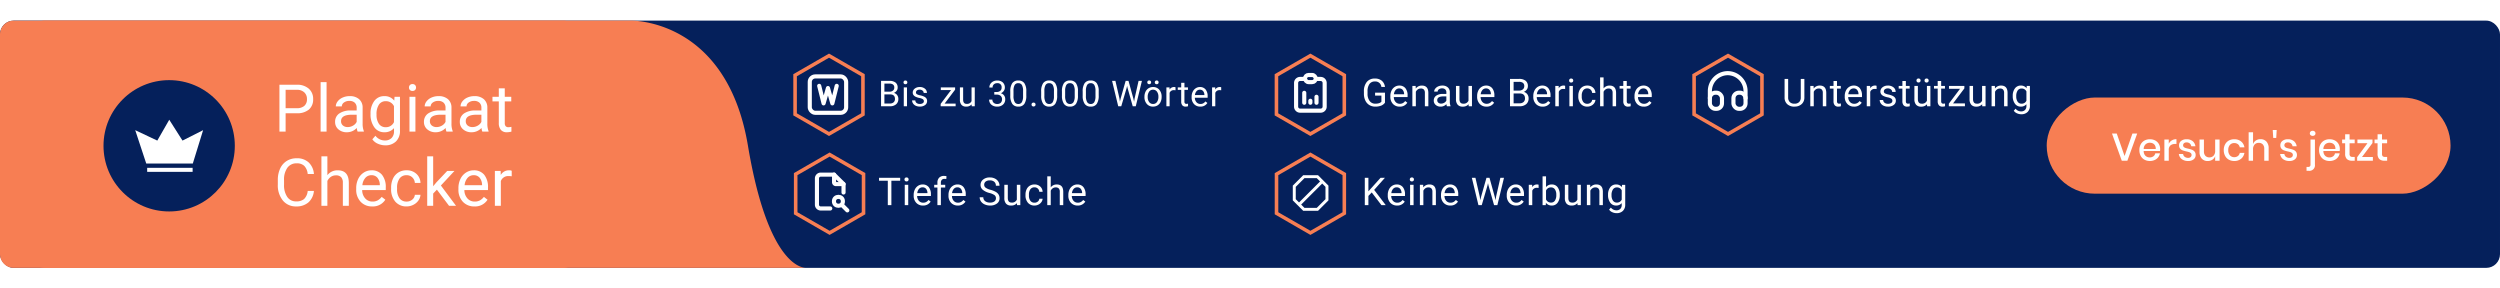 <svg xmlns="http://www.w3.org/2000/svg" xmlns:xlink="http://www.w3.org/1999/xlink" width="910" height="105.012" viewBox="0 0 910 105.012">
  <defs>
    <filter id="Path_4870" x="0" y="0" width="301.201" height="105.012" filterUnits="userSpaceOnUse">
      <feOffset dx="10" input="SourceAlpha"/>
      <feGaussianBlur stdDeviation="2.5" result="blur"/>
      <feFlood flood-opacity="0.141"/>
      <feComposite operator="in" in2="blur"/>
      <feComposite in="SourceGraphic"/>
    </filter>
  </defs>
  <g id="DE-2" transform="translate(-650 -521.494)">
    <rect id="Rectangle_27" data-name="Rectangle 27" width="910" height="90" rx="5" transform="translate(650 529)" fill="#05205b"/>
    <g id="Group_4463" data-name="Group 4463" transform="translate(1541.807 557) rotate(90)">
      <rect id="Rectangle_1579" data-name="Rectangle 1579" width="35" height="147" rx="17.5" transform="translate(-0.006 -0.193)" fill="#f77e53"/>
      <path id="Path_11177" data-name="Path 11177" d="M-48.5-9.884l2.842,8.176L-42.8-9.884h1.736L-44.632,0h-2.044l-3.556-9.884ZM-32.7-4.228a3.7,3.7,0,0,1-.056.686H-38.7a2.426,2.426,0,0,0,.658,1.764,2.153,2.153,0,0,0,1.526.574,2.22,2.22,0,0,0,1.351-.406,1.676,1.676,0,0,0,.679-1.078h1.708a3.32,3.32,0,0,1-.644,1.442,3.329,3.329,0,0,1-1.274.987A4.175,4.175,0,0,1-36.442.1a4.027,4.027,0,0,1-1.981-.476A3.386,3.386,0,0,1-39.774-1.75a4.34,4.34,0,0,1-.49-2.114,4.31,4.31,0,0,1,.49-2.1,3.386,3.386,0,0,1,1.351-1.372,4.027,4.027,0,0,1,1.981-.476,4.024,4.024,0,0,1,1.981.469,3.263,3.263,0,0,1,1.3,1.288A3.7,3.7,0,0,1-32.7-4.228Zm-1.61-.042a2.372,2.372,0,0,0-.259-1.267,1.8,1.8,0,0,0-.784-.756,2.42,2.42,0,0,0-1.085-.245,2.241,2.241,0,0,0-1.568.574A2.345,2.345,0,0,0-38.7-4.27ZM-29.568-6.2a2.975,2.975,0,0,1,1.12-1.2,3.178,3.178,0,0,1,1.68-.441V-6.1h-.476a2.616,2.616,0,0,0-1.687.511,2.039,2.039,0,0,0-.637,1.687V0h-1.6V-7.714h1.6Zm6.524-1.61a3.258,3.258,0,0,1,2.177.693,2.932,2.932,0,0,1,1,1.855h-1.512a1.632,1.632,0,0,0-.539-1.015,1.714,1.714,0,0,0-1.169-.385,1.372,1.372,0,0,0-.931.287.978.978,0,0,0-.329.777.77.77,0,0,0,.238.588,1.661,1.661,0,0,0,.595.35,10.247,10.247,0,0,0,1.015.28,10.142,10.142,0,0,1,1.407.406,2.28,2.28,0,0,1,.924.665,1.857,1.857,0,0,1,.385,1.239A1.931,1.931,0,0,1-20.517-.5,3.033,3.033,0,0,1-22.5.1a3.766,3.766,0,0,1-2.331-.672A2.766,2.766,0,0,1-25.9-2.45h1.554a1.467,1.467,0,0,0,.56,1.022,2,2,0,0,0,1.288.392,1.287,1.287,0,0,0,.9-.3.989.989,0,0,0,.329-.763.844.844,0,0,0-.252-.644,1.748,1.748,0,0,0-.63-.371,8.752,8.752,0,0,0-1.036-.273,11.478,11.478,0,0,1-1.365-.392,2.128,2.128,0,0,1-.9-.637,1.8,1.8,0,0,1-.371-1.2A1.965,1.965,0,0,1-25.081-7.2,3.1,3.1,0,0,1-23.044-7.812Zm11.97.1V0h-1.61V-1.68A2.486,2.486,0,0,1-13.706-.357,3.059,3.059,0,0,1-15.4.112a2.813,2.813,0,0,1-2.156-.868,3.492,3.492,0,0,1-.812-2.478v-4.48h1.6V-3.4a2.275,2.275,0,0,0,.532,1.617,1.9,1.9,0,0,0,1.456.567,1.987,1.987,0,0,0,1.526-.616,2.536,2.536,0,0,0,.574-1.792V-7.714Zm5.348-.1a3.819,3.819,0,0,1,2.478.791A3.411,3.411,0,0,1-2.03-4.872H-3.724A1.811,1.811,0,0,0-4.4-6.013a2.156,2.156,0,0,0-1.351-.413,2.032,2.032,0,0,0-1.54.651A2.681,2.681,0,0,0-7.91-3.864a2.707,2.707,0,0,0,.616,1.918,2.022,2.022,0,0,0,1.54.658A2.132,2.132,0,0,0-4.4-1.708a1.84,1.84,0,0,0,.679-1.148H-2.03A3.44,3.44,0,0,1-3.248-.7,3.8,3.8,0,0,1-5.726.1,4.027,4.027,0,0,1-7.707-.378,3.386,3.386,0,0,1-9.058-1.75a4.34,4.34,0,0,1-.49-2.114,4.31,4.31,0,0,1,.49-2.1A3.386,3.386,0,0,1-7.707-7.336,4.027,4.027,0,0,1-5.726-7.812ZM3.822-7.84a2.813,2.813,0,0,1,2.156.868A3.492,3.492,0,0,1,6.79-4.494V0h-1.6V-4.326a2.253,2.253,0,0,0-.532-1.6A1.9,1.9,0,0,0,3.206-6.5a2,2,0,0,0-1.526.609A2.51,2.51,0,0,0,1.106-4.1V0H-.49V-10.36h1.6v4.34A2.588,2.588,0,0,1,2.142-7.364,3,3,0,0,1,3.822-7.84Zm5.894-3.332L9.548-8.288H8.456l-.182-2.884Zm4.1,3.36a3.258,3.258,0,0,1,2.177.693,2.932,2.932,0,0,1,1,1.855H15.484a1.632,1.632,0,0,0-.539-1.015,1.714,1.714,0,0,0-1.169-.385,1.372,1.372,0,0,0-.931.287.978.978,0,0,0-.329.777.77.77,0,0,0,.238.588,1.661,1.661,0,0,0,.6.35,10.246,10.246,0,0,0,1.015.28,10.142,10.142,0,0,1,1.407.406,2.28,2.28,0,0,1,.924.665,1.857,1.857,0,0,1,.385,1.239A1.931,1.931,0,0,1,16.345-.5a3.033,3.033,0,0,1-1.981.6,3.766,3.766,0,0,1-2.331-.672A2.766,2.766,0,0,1,10.962-2.45h1.554a1.467,1.467,0,0,0,.56,1.022,2,2,0,0,0,1.288.392,1.287,1.287,0,0,0,.9-.3A.989.989,0,0,0,15.6-2.1a.844.844,0,0,0-.252-.644,1.748,1.748,0,0,0-.63-.371,8.752,8.752,0,0,0-1.036-.273,11.478,11.478,0,0,1-1.365-.392,2.128,2.128,0,0,1-.9-.637,1.8,1.8,0,0,1-.371-1.2A1.965,1.965,0,0,1,11.781-7.2,3.1,3.1,0,0,1,13.818-7.812Zm9-1.232a1.094,1.094,0,0,1-.749-.252.834.834,0,0,1-.287-.658.877.877,0,0,1,.287-.672,1.058,1.058,0,0,1,.749-.266,1.033,1.033,0,0,1,.742.266.887.887,0,0,1,.28.672.844.844,0,0,1-.28.658A1.067,1.067,0,0,1,22.82-9.044ZM20.58,2.268h.546a.968.968,0,0,0,.679-.2.92.92,0,0,0,.217-.693V-7.714h1.61v9.1a2.023,2.023,0,0,1-2.3,2.282H20.58ZM32.7-4.228a3.7,3.7,0,0,1-.056.686H26.712a2.426,2.426,0,0,0,.658,1.764A2.153,2.153,0,0,0,28.9-1.2a2.22,2.22,0,0,0,1.351-.406,1.676,1.676,0,0,0,.679-1.078h1.708a3.32,3.32,0,0,1-.644,1.442,3.329,3.329,0,0,1-1.274.987A4.175,4.175,0,0,1,28.966.1a4.027,4.027,0,0,1-1.981-.476A3.386,3.386,0,0,1,25.634-1.75a4.34,4.34,0,0,1-.49-2.114,4.31,4.31,0,0,1,.49-2.1,3.386,3.386,0,0,1,1.351-1.372,4.027,4.027,0,0,1,1.981-.476,4.024,4.024,0,0,1,1.981.469,3.263,3.263,0,0,1,1.3,1.288A3.7,3.7,0,0,1,32.7-4.228Zm-1.61-.042a2.372,2.372,0,0,0-.259-1.267,1.8,1.8,0,0,0-.784-.756,2.42,2.42,0,0,0-1.085-.245,2.241,2.241,0,0,0-1.568.574,2.345,2.345,0,0,0-.686,1.694Zm7.028,2.884V0h-.98a2.644,2.644,0,0,1-1.869-.6,2.615,2.615,0,0,1-.637-1.981v-3.78H33.53V-7.714h1.106V-9.632h1.61v1.918h1.862v1.358H36.246v3.808a1.3,1.3,0,0,0,.245.91,1.179,1.179,0,0,0,.861.252Zm2.646.042H44.73V0H39V-1.274l3.752-5.1H39.1V-7.714H44.59V-6.44Zm9.156-.042V0h-.98a2.644,2.644,0,0,1-1.869-.6,2.615,2.615,0,0,1-.637-1.981v-3.78H45.332V-7.714h1.106V-9.632h1.61v1.918H49.91v1.358H48.048v3.808a1.3,1.3,0,0,0,.245.91,1.179,1.179,0,0,0,.861.252Z" transform="translate(22.994 72.807) rotate(-90)" fill="#fff"/>
    </g>
    <path id="Path_11257" data-name="Path 11257" d="M5,0H205a5,5,0,0,1,5,5V85a5,5,0,0,1-5,5H5a5,5,0,0,1-5-5V5A5,5,0,0,1,5,0Z" transform="translate(650 529.006)" fill="#f77e53"/>
    <g id="Group_7857" data-name="Group 7857" transform="translate(20 10)">
      <g id="Group_7856" data-name="Group 7856" transform="translate(-12836 -3175)">
        <g id="words" transform="translate(13191.168 3269)">
          <g id="Group_4482" data-name="Group 4482" transform="translate(563.595 437)">
            <g id="Group_4481" data-name="Group 4481">
              <path id="Path_4871" data-name="Path 4871" d="M1.3,21.75V8.25L13,1.5,24.7,8.25v13.5L13,28.5ZM13,0,0,7.5v15L13,30l13-7.5V7.5Z" fill="#f77e53"/>
            </g>
          </g>
          <g id="Group_4497" data-name="Group 4497" transform="translate(569.589 445.312)">
            <rect id="Rectangle_1592" data-name="Rectangle 1592" width="13.241" height="13.241" rx="2" transform="translate(0)" fill="none" stroke="#fff" stroke-linecap="round" stroke-linejoin="round" stroke-width="1.5"/>
            <path id="Path_4879" data-name="Path 4879" d="M4,4l1.594,6.375L7.187,4.8l1.594,5.578L10.375,4" transform="translate(-0.567 -0.567)" fill="none" stroke="#fff" stroke-linecap="round" stroke-linejoin="round" stroke-width="1.5"/>
          </g>
        </g>
        <path id="Path_11182" data-name="Path 11182" d="M1.073,0V-9.242H4.094a3.507,3.507,0,0,1,2.263.622,2.242,2.242,0,0,1,.759,1.841,1.877,1.877,0,0,1-.368,1.146,2.387,2.387,0,0,1-1,.771,2.143,2.143,0,0,1,1.184.8,2.286,2.286,0,0,1,.435,1.4A2.472,2.472,0,0,1,6.557-.711,3.334,3.334,0,0,1,4.278,0ZM2.292-4.323V-1H4.3a1.938,1.938,0,0,0,1.343-.441,1.549,1.549,0,0,0,.492-1.216q0-1.669-1.815-1.669Zm0-.978H4.132a1.93,1.93,0,0,0,1.279-.4,1.344,1.344,0,0,0,.479-1.088A1.321,1.321,0,0,0,5.446-7.9a2.182,2.182,0,0,0-1.352-.347h-1.8ZM10.518,0H9.343V-6.868h1.174ZM9.248-8.69a.7.7,0,0,1,.175-.482.655.655,0,0,1,.517-.2.666.666,0,0,1,.521.2.694.694,0,0,1,.178.482.671.671,0,0,1-.178.476.678.678,0,0,1-.521.19.667.667,0,0,1-.517-.19A.678.678,0,0,1,9.248-8.69Zm7.407,6.868a.864.864,0,0,0-.359-.74,3.452,3.452,0,0,0-1.25-.454,5.912,5.912,0,0,1-1.416-.457,2.014,2.014,0,0,1-.774-.635,1.518,1.518,0,0,1-.251-.876,1.782,1.782,0,0,1,.714-1.428A2.789,2.789,0,0,1,15.145-7a2.87,2.87,0,0,1,1.895.6,1.915,1.915,0,0,1,.727,1.542H16.586a1.06,1.06,0,0,0-.409-.832,1.534,1.534,0,0,0-1.031-.349,1.605,1.605,0,0,0-1,.279.879.879,0,0,0-.362.73.712.712,0,0,0,.336.641,4.139,4.139,0,0,0,1.216.413,6.334,6.334,0,0,1,1.425.47,2.079,2.079,0,0,1,.809.657,1.615,1.615,0,0,1,.263.936,1.758,1.758,0,0,1-.736,1.476,3.089,3.089,0,0,1-1.911.555,3.459,3.459,0,0,1-1.46-.292,2.375,2.375,0,0,1-.993-.816,1.966,1.966,0,0,1-.359-1.133h1.174a1.216,1.216,0,0,0,.473.936,1.835,1.835,0,0,0,1.165.346,1.894,1.894,0,0,0,1.07-.27A.829.829,0,0,0,16.656-1.822ZM24.2-.958h4.018V0H22.768V-.863L26.558-5.9H22.825v-.971H28.03v.832Zm9.839.279a2.494,2.494,0,0,1-2.012.806,2.135,2.135,0,0,1-1.673-.638A2.761,2.761,0,0,1,29.776-2.4V-6.868H30.95v4.437q0,1.562,1.27,1.562a1.758,1.758,0,0,0,1.79-1v-5h1.174V0H34.067Zm8.251-4.513h.882a1.939,1.939,0,0,0,1.308-.438,1.463,1.463,0,0,0,.476-1.149A1.434,1.434,0,0,0,43.34-8.4a1.684,1.684,0,0,0-1.216.435,1.522,1.522,0,0,0-.454,1.152H40.5a2.358,2.358,0,0,1,.8-1.825,2.925,2.925,0,0,1,2.041-.727,2.891,2.891,0,0,1,2.05.692,2.5,2.5,0,0,1,.743,1.923,2.029,2.029,0,0,1-.39,1.168,2.357,2.357,0,0,1-1.063.844,2.271,2.271,0,0,1,1.177.8,2.221,2.221,0,0,1,.416,1.365A2.521,2.521,0,0,1,45.46-.6a3.043,3.043,0,0,1-2.114.73,3.123,3.123,0,0,1-2.117-.7,2.337,2.337,0,0,1-.816-1.86h1.181A1.511,1.511,0,0,0,42.07-1.27a1.811,1.811,0,0,0,1.276.438,1.777,1.777,0,0,0,1.3-.444A1.712,1.712,0,0,0,45.1-2.552a1.554,1.554,0,0,0-.5-1.238,2.157,2.157,0,0,0-1.428-.444h-.882ZM53.94-3.942a5.371,5.371,0,0,1-.7,3.066,2.506,2.506,0,0,1-2.2,1,2.524,2.524,0,0,1-2.19-.981,5.1,5.1,0,0,1-.736-2.929V-5.351a5.251,5.251,0,0,1,.7-3.028,2.525,2.525,0,0,1,2.209-.99,2.548,2.548,0,0,1,2.2.955,5.068,5.068,0,0,1,.724,2.948ZM52.766-5.548a4.3,4.3,0,0,0-.419-2.174A1.442,1.442,0,0,0,51.02-8.4a1.423,1.423,0,0,0-1.314.679,4.2,4.2,0,0,0-.425,2.088v1.879a4.372,4.372,0,0,0,.435,2.212,1.439,1.439,0,0,0,1.317.714A1.42,1.42,0,0,0,52.325-1.5a4.214,4.214,0,0,0,.441-2.12ZM55.851-.616a.735.735,0,0,1,.181-.508.689.689,0,0,1,.543-.2.71.71,0,0,1,.549.2.721.721,0,0,1,.187.508.681.681,0,0,1-.187.489.723.723,0,0,1-.549.2.7.7,0,0,1-.543-.2A.7.7,0,0,1,55.851-.616Zm9.331-3.326a5.371,5.371,0,0,1-.7,3.066,2.506,2.506,0,0,1-2.2,1,2.524,2.524,0,0,1-2.19-.981,5.1,5.1,0,0,1-.736-2.929V-5.351a5.251,5.251,0,0,1,.7-3.028,2.525,2.525,0,0,1,2.209-.99,2.548,2.548,0,0,1,2.2.955,5.068,5.068,0,0,1,.724,2.948ZM64.007-5.548a4.3,4.3,0,0,0-.419-2.174A1.442,1.442,0,0,0,62.262-8.4a1.423,1.423,0,0,0-1.314.679,4.2,4.2,0,0,0-.425,2.088v1.879a4.372,4.372,0,0,0,.435,2.212,1.439,1.439,0,0,0,1.317.714A1.42,1.42,0,0,0,63.566-1.5a4.214,4.214,0,0,0,.441-2.12Zm8.734,1.606a5.371,5.371,0,0,1-.7,3.066,2.506,2.506,0,0,1-2.2,1,2.524,2.524,0,0,1-2.19-.981,5.1,5.1,0,0,1-.736-2.929V-5.351a5.251,5.251,0,0,1,.7-3.028,2.525,2.525,0,0,1,2.209-.99,2.548,2.548,0,0,1,2.2.955,5.068,5.068,0,0,1,.724,2.948ZM71.567-5.548a4.3,4.3,0,0,0-.419-2.174A1.442,1.442,0,0,0,69.821-8.4a1.423,1.423,0,0,0-1.314.679,4.2,4.2,0,0,0-.425,2.088v1.879a4.372,4.372,0,0,0,.435,2.212,1.439,1.439,0,0,0,1.317.714A1.42,1.42,0,0,0,71.126-1.5a4.214,4.214,0,0,0,.441-2.12ZM80.3-3.942a5.371,5.371,0,0,1-.7,3.066,2.506,2.506,0,0,1-2.2,1A2.524,2.524,0,0,1,75.2-.854a5.1,5.1,0,0,1-.736-2.929V-5.351a5.251,5.251,0,0,1,.7-3.028,2.525,2.525,0,0,1,2.209-.99,2.548,2.548,0,0,1,2.2.955A5.068,5.068,0,0,1,80.3-5.465ZM79.127-5.548a4.3,4.3,0,0,0-.419-2.174A1.442,1.442,0,0,0,77.381-8.4a1.423,1.423,0,0,0-1.314.679,4.2,4.2,0,0,0-.425,2.088v1.879a4.372,4.372,0,0,0,.435,2.212,1.439,1.439,0,0,0,1.317.714A1.42,1.42,0,0,0,78.686-1.5a4.214,4.214,0,0,0,.441-2.12Zm8.715,2.634.178,1.219.26-1.1,1.828-6.449h1.028L92.92-2.793l.254,1.117.2-1.244,1.435-6.322H96.03L93.789,0H92.679l-1.9-6.735-.146-.7-.146.7L88.508,0H87.4L85.163-9.242h1.219ZM96.95-3.5a4.057,4.057,0,0,1,.4-1.815,2.96,2.96,0,0,1,1.1-1.244A3.007,3.007,0,0,1,100.067-7a2.9,2.9,0,0,1,2.269.971A3.736,3.736,0,0,1,103.2-3.44v.083a4.092,4.092,0,0,1-.384,1.8,2.916,2.916,0,0,1-1.1,1.241,3.041,3.041,0,0,1-1.641.444,2.889,2.889,0,0,1-2.263-.971,3.718,3.718,0,0,1-.866-2.571Zm1.181.14a2.938,2.938,0,0,0,.53,1.834,1.7,1.7,0,0,0,1.419.692,1.686,1.686,0,0,0,1.422-.7,3.213,3.213,0,0,0,.527-1.965,2.933,2.933,0,0,0-.536-1.831,1.705,1.705,0,0,0-1.425-.7,1.686,1.686,0,0,0-1.4.692A3.189,3.189,0,0,0,98.131-3.358Zm-.146-5.348a.7.7,0,0,1,.175-.481.659.659,0,0,1,.517-.195.67.67,0,0,1,.521.195.687.687,0,0,1,.178.482.676.676,0,0,1-.178.478.676.676,0,0,1-.521.191.665.665,0,0,1-.517-.191A.683.683,0,0,1,97.985-8.706Zm2.729.013a.706.706,0,0,1,.175-.485.654.654,0,0,1,.517-.2.664.664,0,0,1,.521.2.7.7,0,0,1,.178.485.676.676,0,0,1-.178.478.676.676,0,0,1-.521.191.665.665,0,0,1-.517-.191A.683.683,0,0,1,100.714-8.693Zm7.541,2.879a3.519,3.519,0,0,0-.578-.044,1.547,1.547,0,0,0-1.568.984V0h-1.174V-6.868h1.143l.019.793A1.829,1.829,0,0,1,107.735-7a1.2,1.2,0,0,1,.521.089Zm3.25-2.717v1.663h1.282v.908H111.5V-1.7a.953.953,0,0,0,.171.62.721.721,0,0,0,.584.207,2.843,2.843,0,0,0,.559-.076V0a3.424,3.424,0,0,1-.9.126,1.462,1.462,0,0,1-1.187-.476,2.045,2.045,0,0,1-.4-1.352V-5.96h-1.25v-.908h1.25V-8.531ZM117.268.127A3,3,0,0,1,115-.79a3.4,3.4,0,0,1-.876-2.453v-.216a4.121,4.121,0,0,1,.39-1.825A3.045,3.045,0,0,1,115.6-6.541,2.745,2.745,0,0,1,117.122-7a2.572,2.572,0,0,1,2.082.882,3.82,3.82,0,0,1,.743,2.526V-3.1h-4.653a2.441,2.441,0,0,0,.594,1.641,1.866,1.866,0,0,0,1.444.625,2.045,2.045,0,0,0,1.054-.254,2.648,2.648,0,0,0,.755-.673l.717.559A2.884,2.884,0,0,1,117.268.127Zm-.146-6.157a1.566,1.566,0,0,0-1.193.517,2.515,2.515,0,0,0-.6,1.45h3.44v-.089a2.237,2.237,0,0,0-.482-1.387A1.475,1.475,0,0,0,117.122-6.03Zm7.763.216a3.519,3.519,0,0,0-.578-.044,1.547,1.547,0,0,0-1.568.984V0h-1.174V-6.868h1.143l.019.793A1.829,1.829,0,0,1,124.365-7a1.2,1.2,0,0,1,.521.089Z" transform="translate(13785.631 3725.172)" fill="#fff"/>
      </g>
      <g id="Group_7854" data-name="Group 7854" transform="translate(-12738 -3200)">
        <g id="Deep_Search" data-name="Deep Search" transform="translate(12881.382 3330)">
          <g id="Group_4483" data-name="Group 4483" transform="translate(775.595 437)">
            <g id="Group_4481-2" data-name="Group 4481">
              <path id="Path_4871-2" data-name="Path 4871" d="M1.3,21.75V8.25L13,1.5,24.7,8.25v13.5L13,28.5ZM13,0,0,7.5v15L13,30l13-7.5V7.5Z" fill="#f77e53"/>
            </g>
          </g>
          <g id="Group_4496" data-name="Group 4496" transform="translate(783.986 445.059)">
            <path id="Path_4877" data-name="Path 4877" d="M14,3V5.757a.689.689,0,0,0,.689.689h2.757" transform="translate(-7.768 -3)" fill="none" stroke="#fff" stroke-linecap="round" stroke-linejoin="round" stroke-width="1.5"/>
            <path id="Path_4878" data-name="Path 4878" d="M9.839,15.319H6.383A1.376,1.376,0,0,1,5,13.95V4.369A1.376,1.376,0,0,1,6.383,3h4.839l3.457,3.422V9.5" transform="translate(-5 -3)" fill="none" stroke="#fff" stroke-linecap="round" stroke-linejoin="round" stroke-width="1.5"/>
            <circle id="Ellipse_280" data-name="Ellipse 280" cx="1.626" cy="1.626" r="1.626" transform="translate(6.193 8.086)" fill="none" stroke="#fff" stroke-linecap="round" stroke-linejoin="round" stroke-width="1.5"/>
            <line id="Line_80" data-name="Line 80" x2="1.723" y2="1.723" transform="translate(9.334 11.285)" fill="none" stroke="#fff" stroke-linecap="round" stroke-linejoin="round" stroke-width="1.5"/>
          </g>
        </g>
        <path id="Path_11181" data-name="Path 11181" d="M8.032-8.88h-3.2V0H3.527V-8.88H.335V-9.953h7.7ZM10.965,0H9.7V-7.4h1.265ZM9.6-9.358a.755.755,0,0,1,.188-.52.706.706,0,0,1,.557-.212.717.717,0,0,1,.561.212.747.747,0,0,1,.191.52.722.722,0,0,1-.191.513.73.73,0,0,1-.561.205.718.718,0,0,1-.557-.205A.73.73,0,0,1,9.6-9.358Zm6.74,9.5A3.232,3.232,0,0,1,13.89-.851a3.666,3.666,0,0,1-.943-2.642v-.232a4.438,4.438,0,0,1,.42-1.965,3.28,3.28,0,0,1,1.176-1.354,2.956,2.956,0,0,1,1.637-.489,2.77,2.77,0,0,1,2.242.95,4.114,4.114,0,0,1,.8,2.721v.526H14.211a2.629,2.629,0,0,0,.639,1.767A2.009,2.009,0,0,0,16.406-.9a2.2,2.2,0,0,0,1.135-.273,2.851,2.851,0,0,0,.813-.725l.772.6A3.106,3.106,0,0,1,16.337.137ZM16.18-6.494a1.687,1.687,0,0,0-1.285.557,2.708,2.708,0,0,0-.643,1.562h3.705v-.1a2.409,2.409,0,0,0-.52-1.494A1.588,1.588,0,0,0,16.18-6.494ZM21.587,0V-6.419H20.418V-7.4h1.169v-.759a2.519,2.519,0,0,1,.636-1.839,2.4,2.4,0,0,1,1.8-.649,3.339,3.339,0,0,1,.868.115L24.82-9.509a3.632,3.632,0,0,0-.684-.062,1.234,1.234,0,0,0-.95.36,1.46,1.46,0,0,0-.335,1.032V-7.4h1.579v.978H22.852V0Zm7.424.137a3.232,3.232,0,0,1-2.447-.988,3.666,3.666,0,0,1-.943-2.642v-.232a4.438,4.438,0,0,1,.42-1.965,3.28,3.28,0,0,1,1.176-1.354,2.956,2.956,0,0,1,1.637-.489,2.77,2.77,0,0,1,2.242.95,4.114,4.114,0,0,1,.8,2.721v.526H26.885a2.629,2.629,0,0,0,.639,1.767A2.009,2.009,0,0,0,29.079-.9a2.2,2.2,0,0,0,1.135-.273,2.851,2.851,0,0,0,.813-.725l.772.6A3.106,3.106,0,0,1,29.011.137Zm-.157-6.631a1.687,1.687,0,0,0-1.285.557,2.708,2.708,0,0,0-.643,1.562h3.705v-.1a2.409,2.409,0,0,0-.52-1.494A1.588,1.588,0,0,0,28.853-6.494ZM40.515-4.437a6.172,6.172,0,0,1-2.458-1.193,2.279,2.279,0,0,1-.769-1.747,2.408,2.408,0,0,1,.94-1.945,3.736,3.736,0,0,1,2.444-.769,4.078,4.078,0,0,1,1.829.4A3.007,3.007,0,0,1,43.745-8.6a2.8,2.8,0,0,1,.441,1.524H42.867A1.82,1.82,0,0,0,42.292-8.5a2.335,2.335,0,0,0-1.62-.518,2.391,2.391,0,0,0-1.514.428A1.428,1.428,0,0,0,38.615-7.4a1.285,1.285,0,0,0,.516,1.031,5.062,5.062,0,0,0,1.757.77,8.151,8.151,0,0,1,1.941.77,2.946,2.946,0,0,1,1.039.981,2.5,2.5,0,0,1,.338,1.319,2.326,2.326,0,0,1-.943,1.938,4.022,4.022,0,0,1-2.522.728,4.678,4.678,0,0,1-1.914-.393,3.221,3.221,0,0,1-1.371-1.077,2.627,2.627,0,0,1-.482-1.552h1.319a1.714,1.714,0,0,0,.667,1.425,2.806,2.806,0,0,0,1.781.523,2.58,2.58,0,0,0,1.593-.424,1.377,1.377,0,0,0,.554-1.155,1.351,1.351,0,0,0-.513-1.131A5.911,5.911,0,0,0,40.515-4.437ZM50.536-.731a2.686,2.686,0,0,1-2.167.868,2.3,2.3,0,0,1-1.8-.687,2.974,2.974,0,0,1-.625-2.034V-7.4h1.265v4.778q0,1.682,1.367,1.682A1.893,1.893,0,0,0,50.5-2.017V-7.4h1.265V0h-1.2Zm6.4-.164a1.822,1.822,0,0,0,1.183-.41,1.443,1.443,0,0,0,.561-1.025h1.2a2.293,2.293,0,0,1-.437,1.21,2.881,2.881,0,0,1-1.077.916,3.107,3.107,0,0,1-1.425.342,3.047,3.047,0,0,1-2.4-1.008,4.016,4.016,0,0,1-.892-2.758v-.212a4.453,4.453,0,0,1,.4-1.921,3.02,3.02,0,0,1,1.138-1.306,3.233,3.233,0,0,1,1.753-.465A2.966,2.966,0,0,1,59-6.788a2.663,2.663,0,0,1,.878,1.935h-1.2a1.743,1.743,0,0,0-.543-1.179,1.691,1.691,0,0,0-1.207-.461,1.77,1.77,0,0,0-1.494.694,3.259,3.259,0,0,0-.53,2.006v.239a3.194,3.194,0,0,0,.526,1.969A1.779,1.779,0,0,0,56.934-.9ZM62.84-6.5a2.689,2.689,0,0,1,2.187-1.032q2.345,0,2.365,2.646V0H66.128V-4.895a1.7,1.7,0,0,0-.366-1.183,1.466,1.466,0,0,0-1.118-.383,1.825,1.825,0,0,0-1.08.328,2.228,2.228,0,0,0-.725.861V0H61.576V-10.5H62.84Zm9.8,6.638a3.232,3.232,0,0,1-2.447-.988,3.666,3.666,0,0,1-.943-2.642v-.232a4.438,4.438,0,0,1,.42-1.965,3.28,3.28,0,0,1,1.176-1.354,2.956,2.956,0,0,1,1.637-.489,2.77,2.77,0,0,1,2.242.95,4.114,4.114,0,0,1,.8,2.721v.526H70.51a2.629,2.629,0,0,0,.639,1.767A2.009,2.009,0,0,0,72.7-.9a2.2,2.2,0,0,0,1.135-.273,2.851,2.851,0,0,0,.813-.725l.772.6A3.106,3.106,0,0,1,72.636.137Zm-.157-6.631a1.687,1.687,0,0,0-1.285.557,2.708,2.708,0,0,0-.643,1.562h3.705v-.1a2.409,2.409,0,0,0-.52-1.494A1.588,1.588,0,0,0,72.479-6.494Z" transform="translate(13687.631 3786.172)" fill="#fff"/>
      </g>
      <g id="Group_7855" data-name="Group 7855" transform="translate(-12563 -3303)">
        <g id="Accurate_Reports" data-name="Accurate Reports" transform="translate(12959.382 3397)">
          <g id="Group_4481-3" data-name="Group 4481" transform="translate(697.595 437)">
            <path id="Path_4871-3" data-name="Path 4871" d="M1.3,21.75V8.25L13,1.5,24.7,8.25v13.5L13,28.5ZM13,0,0,7.5v15L13,30l13-7.5V7.5Z" fill="#f77e53"/>
            <g id="Group_4493" data-name="Group 4493" transform="translate(7.803 7.786)">
              <path id="Path_4873" data-name="Path 4873" d="M7.97,5H6.485A1.465,1.465,0,0,0,5,6.443V15.1a1.465,1.465,0,0,0,1.485,1.443H13.91A1.465,1.465,0,0,0,15.395,15.1V6.443A1.465,1.465,0,0,0,13.91,5H12.425" transform="translate(-5 -3.555)" fill="none" stroke="#fff" stroke-linecap="round" stroke-linejoin="round" stroke-width="1.5"/>
              <rect id="Rectangle_1591" data-name="Rectangle 1591" width="3.898" height="2.599" rx="1.299" transform="translate(3.248)" fill="none" stroke="#fff" stroke-linecap="round" stroke-linejoin="round" stroke-width="1.5"/>
              <path id="Path_4874" data-name="Path 4874" d="M9,15.608V12" transform="translate(-6.03 -5.503)" fill="none" stroke="#fff" stroke-linecap="round" stroke-linejoin="round" stroke-width="1.5"/>
              <path id="Path_4875" data-name="Path 4875" d="M12,16.722V16" transform="translate(-6.803 -6.617)" fill="none" stroke="#fff" stroke-linecap="round" stroke-linejoin="round" stroke-width="1.5"/>
              <path id="Path_4876" data-name="Path 4876" d="M15,16.165V14" transform="translate(-7.575 -6.06)" fill="none" stroke="#fff" stroke-linecap="round" stroke-linejoin="round" stroke-width="1.5"/>
            </g>
          </g>
        </g>
        <path id="Path_11179" data-name="Path 11179" d="M8.5-1.306A3.032,3.032,0,0,1,7.092-.222,5.7,5.7,0,0,1,4.983.137a4.09,4.09,0,0,1-2.16-.571A3.8,3.8,0,0,1,1.364-2.058,5.607,5.607,0,0,1,.834-4.5v-.868A5.234,5.234,0,0,1,1.883-8.853a3.656,3.656,0,0,1,2.95-1.237,3.777,3.777,0,0,1,2.509.8A3.469,3.469,0,0,1,8.5-7.034H7.191A2.17,2.17,0,0,0,4.84-9.017a2.323,2.323,0,0,0-2,.927A4.526,4.526,0,0,0,2.153-5.4v.814a4.242,4.242,0,0,0,.766,2.665A2.482,2.482,0,0,0,4.99-.937,4.575,4.575,0,0,0,6.282-1.1,2,2,0,0,0,7.2-1.653v-2.23h-2.3V-4.956H8.5ZM13.842.137A3.232,3.232,0,0,1,11.4-.851a3.666,3.666,0,0,1-.943-2.642v-.232a4.438,4.438,0,0,1,.42-1.965,3.28,3.28,0,0,1,1.176-1.354,2.956,2.956,0,0,1,1.637-.489,2.77,2.77,0,0,1,2.242.95,4.114,4.114,0,0,1,.8,2.721v.526H11.717a2.629,2.629,0,0,0,.639,1.767A2.009,2.009,0,0,0,13.911-.9a2.2,2.2,0,0,0,1.135-.273,2.851,2.851,0,0,0,.813-.725l.772.6A3.106,3.106,0,0,1,13.842.137Zm-.157-6.631a1.687,1.687,0,0,0-1.285.557,2.708,2.708,0,0,0-.643,1.562h3.705v-.1a2.409,2.409,0,0,0-.52-1.494A1.588,1.588,0,0,0,13.685-6.494Zm5.981-.9.041.93a2.7,2.7,0,0,1,2.215-1.066q2.345,0,2.365,2.646V0H23.023V-4.895a1.7,1.7,0,0,0-.366-1.183,1.466,1.466,0,0,0-1.118-.383,1.825,1.825,0,0,0-1.08.328,2.228,2.228,0,0,0-.725.861V0H18.47V-7.4ZM31.041,0a2.657,2.657,0,0,1-.178-.779,2.822,2.822,0,0,1-2.105.916,2.611,2.611,0,0,1-1.794-.619,2,2,0,0,1-.7-1.569,2.091,2.091,0,0,1,.878-1.794,4.142,4.142,0,0,1,2.471-.639h1.23v-.581a1.42,1.42,0,0,0-.4-1.056,1.593,1.593,0,0,0-1.169-.393,1.844,1.844,0,0,0-1.135.342,1.007,1.007,0,0,0-.458.827H26.413a1.745,1.745,0,0,1,.393-1.07,2.683,2.683,0,0,1,1.066-.817,3.588,3.588,0,0,1,1.48-.3,2.924,2.924,0,0,1,2,.639,2.306,2.306,0,0,1,.752,1.76v3.4a4.162,4.162,0,0,0,.26,1.62V0Zm-2.1-.964a2.223,2.223,0,0,0,1.128-.308,1.861,1.861,0,0,0,.772-.8V-3.589h-.991q-2.324,0-2.324,1.36a1.151,1.151,0,0,0,.4.93A1.524,1.524,0,0,0,28.943-.964Zm9.994.232a2.686,2.686,0,0,1-2.167.868,2.3,2.3,0,0,1-1.8-.687,2.974,2.974,0,0,1-.625-2.034V-7.4h1.265v4.778q0,1.682,1.367,1.682A1.893,1.893,0,0,0,38.9-2.017V-7.4h1.265V0h-1.2Zm6.5.868A3.232,3.232,0,0,1,42.99-.851a3.666,3.666,0,0,1-.943-2.642v-.232a4.438,4.438,0,0,1,.42-1.965,3.28,3.28,0,0,1,1.176-1.354,2.956,2.956,0,0,1,1.637-.489,2.77,2.77,0,0,1,2.242.95,4.114,4.114,0,0,1,.8,2.721v.526H43.311a2.629,2.629,0,0,0,.639,1.767A2.009,2.009,0,0,0,45.505-.9a2.2,2.2,0,0,0,1.135-.273,2.851,2.851,0,0,0,.813-.725l.772.6A3.106,3.106,0,0,1,45.437.137ZM45.28-6.494a1.687,1.687,0,0,0-1.285.557,2.708,2.708,0,0,0-.643,1.562h3.705v-.1a2.409,2.409,0,0,0-.52-1.494A1.588,1.588,0,0,0,45.28-6.494ZM54.009,0V-9.953h3.254a3.777,3.777,0,0,1,2.437.67A2.414,2.414,0,0,1,60.517-7.3a2.022,2.022,0,0,1-.4,1.234,2.57,2.57,0,0,1-1.08.831,2.308,2.308,0,0,1,1.275.858,2.462,2.462,0,0,1,.468,1.507,2.662,2.662,0,0,1-.868,2.105A3.59,3.59,0,0,1,57.461,0Zm1.313-4.655v3.582h2.167a2.087,2.087,0,0,0,1.446-.475,1.669,1.669,0,0,0,.53-1.309q0-1.8-1.955-1.8Zm0-1.053H57.3a2.078,2.078,0,0,0,1.377-.432A1.447,1.447,0,0,0,59.2-7.311a1.423,1.423,0,0,0-.479-1.2,2.35,2.35,0,0,0-1.456-.373H55.321ZM65.876.137a3.232,3.232,0,0,1-2.447-.988,3.666,3.666,0,0,1-.943-2.642v-.232a4.438,4.438,0,0,1,.42-1.965,3.28,3.28,0,0,1,1.176-1.354,2.956,2.956,0,0,1,1.637-.489,2.77,2.77,0,0,1,2.242.95,4.114,4.114,0,0,1,.8,2.721v.526H63.75a2.629,2.629,0,0,0,.639,1.767A2.009,2.009,0,0,0,65.944-.9a2.2,2.2,0,0,0,1.135-.273,2.851,2.851,0,0,0,.813-.725l.772.6A3.106,3.106,0,0,1,65.876.137Zm-.157-6.631a1.687,1.687,0,0,0-1.285.557,2.708,2.708,0,0,0-.643,1.562H67.5v-.1a2.409,2.409,0,0,0-.52-1.494A1.588,1.588,0,0,0,65.719-6.494Zm8.36.232a3.79,3.79,0,0,0-.622-.048,1.667,1.667,0,0,0-1.688,1.06V0H70.5V-7.4h1.23l.021.854a1.969,1.969,0,0,1,1.764-.991,1.292,1.292,0,0,1,.561.1ZM76.895,0H75.63V-7.4h1.265ZM75.528-9.358a.755.755,0,0,1,.188-.52.706.706,0,0,1,.557-.212.717.717,0,0,1,.561.212.747.747,0,0,1,.191.52.722.722,0,0,1-.191.513.73.73,0,0,1-.561.205.718.718,0,0,1-.557-.205A.73.73,0,0,1,75.528-9.358ZM82.165-.9a1.822,1.822,0,0,0,1.183-.41,1.443,1.443,0,0,0,.561-1.025h1.2a2.293,2.293,0,0,1-.437,1.21,2.882,2.882,0,0,1-1.077.916,3.107,3.107,0,0,1-1.425.342,3.047,3.047,0,0,1-2.4-1.008A4.016,4.016,0,0,1,78.87-3.63v-.212a4.453,4.453,0,0,1,.4-1.921A3.02,3.02,0,0,1,80.4-7.068a3.233,3.233,0,0,1,1.753-.465,2.966,2.966,0,0,1,2.068.745A2.663,2.663,0,0,1,85.1-4.854h-1.2a1.743,1.743,0,0,0-.543-1.179,1.691,1.691,0,0,0-1.207-.461,1.77,1.77,0,0,0-1.494.694,3.259,3.259,0,0,0-.53,2.006v.239a3.194,3.194,0,0,0,.526,1.969A1.779,1.779,0,0,0,82.165-.9ZM88.071-6.5a2.689,2.689,0,0,1,2.188-1.032q2.345,0,2.365,2.646V0H91.359V-4.895a1.7,1.7,0,0,0-.366-1.183,1.466,1.466,0,0,0-1.118-.383,1.825,1.825,0,0,0-1.08.328,2.228,2.228,0,0,0-.725.861V0H86.806V-10.5h1.265Zm8.442-2.687V-7.4h1.381v.978H96.513v4.593a1.027,1.027,0,0,0,.185.667.777.777,0,0,0,.629.222,3.062,3.062,0,0,0,.6-.082V0a3.688,3.688,0,0,1-.971.136,1.575,1.575,0,0,1-1.278-.513,2.2,2.2,0,0,1-.431-1.456V-6.419H93.9V-7.4h1.347V-9.187ZM102.72.137a3.232,3.232,0,0,1-2.447-.988,3.666,3.666,0,0,1-.943-2.642v-.232a4.438,4.438,0,0,1,.42-1.965,3.28,3.28,0,0,1,1.176-1.354,2.956,2.956,0,0,1,1.637-.489,2.77,2.77,0,0,1,2.242.95,4.114,4.114,0,0,1,.8,2.721v.526h-5.011a2.629,2.629,0,0,0,.639,1.767,2.009,2.009,0,0,0,1.555.673,2.2,2.2,0,0,0,1.135-.273,2.851,2.851,0,0,0,.813-.725l.772.6A3.106,3.106,0,0,1,102.72.137Zm-.157-6.631a1.687,1.687,0,0,0-1.285.557,2.708,2.708,0,0,0-.643,1.562h3.705v-.1a2.409,2.409,0,0,0-.52-1.494A1.588,1.588,0,0,0,102.563-6.494Z" transform="translate(13688.631 3853.172)" fill="#fff"/>
      </g>
      <g id="Group_7853" data-name="Group 7853" transform="translate(-12732 -3200)">
        <g id="No_Ads" data-name="No Ads" transform="translate(12564.405 3330)">
          <g id="Group_4486" data-name="Group 4486" transform="translate(1261.595 437)">
            <g id="Group_4481-4" data-name="Group 4481">
              <path id="Path_4871-4" data-name="Path 4871" d="M1.3,21.75V8.25L12.99,1.5,24.681,8.25v13.5L12.99,28.5ZM12.99,0,0,7.5v15L12.99,30l12.99-7.5V7.5Z" fill="#f77e53"/>
            </g>
          </g>
          <g id="Group_14" data-name="Group 14" transform="translate(1268.168 445.258)">
            <path id="Path_5" data-name="Path 5" d="M372.677,53.188l7.653-7.649,1.2,1.2v4.482l-3.169,3.169h-4.482Zm-1.967-1.967V46.739l3.169-3.169h4.482l1.2,1.2-7.653,7.65Zm2.721-8.733-3.8,3.8v5.378l3.8,3.8h5.378l3.8-3.8V46.291l-3.8-3.8Z" transform="translate(-369.628 -42.488)" fill="#fff"/>
          </g>
        </g>
        <path id="Path_11180" data-name="Path 11180" d="M3.685-4.628,2.468-3.363V0H1.155V-9.953H2.468v4.922L6.891-9.953H8.477L4.56-5.558,8.784,0H7.212ZM12.906.137a3.232,3.232,0,0,1-2.447-.988,3.666,3.666,0,0,1-.943-2.642v-.232a4.438,4.438,0,0,1,.42-1.965,3.28,3.28,0,0,1,1.176-1.354,2.956,2.956,0,0,1,1.637-.489,2.77,2.77,0,0,1,2.242.95,4.114,4.114,0,0,1,.8,2.721v.526H10.78a2.629,2.629,0,0,0,.639,1.767A2.009,2.009,0,0,0,12.974-.9a2.2,2.2,0,0,0,1.135-.273,2.851,2.851,0,0,0,.813-.725l.772.6A3.106,3.106,0,0,1,12.906.137Zm-.157-6.631a1.687,1.687,0,0,0-1.285.557,2.708,2.708,0,0,0-.643,1.562h3.705v-.1a2.409,2.409,0,0,0-.52-1.494A1.588,1.588,0,0,0,12.749-6.494ZM18.908,0H17.643V-7.4h1.265ZM17.54-9.358a.755.755,0,0,1,.188-.52.706.706,0,0,1,.557-.212.717.717,0,0,1,.561.212.747.747,0,0,1,.191.52.722.722,0,0,1-.191.513.73.73,0,0,1-.561.205.718.718,0,0,1-.557-.205A.73.73,0,0,1,17.54-9.358ZM22.407-7.4l.041.93a2.7,2.7,0,0,1,2.215-1.066q2.345,0,2.365,2.646V0H25.764V-4.895A1.7,1.7,0,0,0,25.4-6.077,1.466,1.466,0,0,0,24.28-6.46a1.825,1.825,0,0,0-1.08.328,2.228,2.228,0,0,0-.725.861V0H21.211V-7.4ZM32.285.137a3.232,3.232,0,0,1-2.447-.988,3.666,3.666,0,0,1-.943-2.642v-.232a4.438,4.438,0,0,1,.42-1.965,3.28,3.28,0,0,1,1.176-1.354,2.956,2.956,0,0,1,1.637-.489,2.77,2.77,0,0,1,2.242.95,4.114,4.114,0,0,1,.8,2.721v.526H30.159A2.629,2.629,0,0,0,30.8-1.569,2.009,2.009,0,0,0,32.353-.9a2.2,2.2,0,0,0,1.135-.273,2.851,2.851,0,0,0,.813-.725l.772.6A3.106,3.106,0,0,1,32.285.137Zm-.157-6.631a1.687,1.687,0,0,0-1.285.557A2.708,2.708,0,0,0,30.2-4.375h3.705v-.1a2.409,2.409,0,0,0-.52-1.494A1.588,1.588,0,0,0,32.128-6.494ZM43-3.138l.191,1.313.28-1.183,1.969-6.945h1.107l1.921,6.945.273,1.2.212-1.34L50.5-9.953h1.319L49.409,0h-1.2L46.161-7.253,46-8.012l-.157.759L43.721,0h-1.2L40.118-9.953h1.313ZM56.217.137A3.232,3.232,0,0,1,53.77-.851a3.666,3.666,0,0,1-.943-2.642v-.232a4.438,4.438,0,0,1,.42-1.965,3.28,3.28,0,0,1,1.176-1.354,2.956,2.956,0,0,1,1.637-.489,2.77,2.77,0,0,1,2.242.95,4.114,4.114,0,0,1,.8,2.721v.526H54.091a2.629,2.629,0,0,0,.639,1.767A2.009,2.009,0,0,0,56.285-.9a2.2,2.2,0,0,0,1.135-.273,2.851,2.851,0,0,0,.813-.725l.772.6A3.106,3.106,0,0,1,56.217.137ZM56.06-6.494a1.687,1.687,0,0,0-1.285.557,2.708,2.708,0,0,0-.643,1.562h3.705v-.1a2.409,2.409,0,0,0-.52-1.494A1.588,1.588,0,0,0,56.06-6.494Zm8.36.232A3.79,3.79,0,0,0,63.8-6.31a1.667,1.667,0,0,0-1.688,1.06V0H60.844V-7.4h1.23l.021.854a1.969,1.969,0,0,1,1.764-.991,1.292,1.292,0,0,1,.561.1Zm7.7,2.646a4.4,4.4,0,0,1-.779,2.724A2.49,2.49,0,0,1,69.252.137a2.578,2.578,0,0,1-2.167-.991L67.024,0H65.862V-10.5h1.265v3.917a2.564,2.564,0,0,1,2.112-.95,2.505,2.505,0,0,1,2.116,1.019,4.53,4.53,0,0,1,.769,2.789ZM70.859-3.76a3.417,3.417,0,0,0-.5-2,1.652,1.652,0,0,0-1.436-.7,1.857,1.857,0,0,0-1.8,1.162v3.2A1.909,1.909,0,0,0,68.938-.937a1.643,1.643,0,0,0,1.415-.7A3.634,3.634,0,0,0,70.859-3.76Zm7.7,3.028A2.686,2.686,0,0,1,76.4.137a2.3,2.3,0,0,1-1.8-.687,2.974,2.974,0,0,1-.625-2.034V-7.4h1.265v4.778q0,1.682,1.367,1.682a1.893,1.893,0,0,0,1.928-1.08V-7.4h1.265V0h-1.2ZM83.19-7.4l.041.93a2.7,2.7,0,0,1,2.215-1.066q2.345,0,2.365,2.646V0H86.547V-4.895a1.7,1.7,0,0,0-.366-1.183,1.466,1.466,0,0,0-1.118-.383,1.825,1.825,0,0,0-1.08.328,2.228,2.228,0,0,0-.725.861V0H81.994V-7.4ZM89.7-3.76a4.347,4.347,0,0,1,.8-2.751,2.558,2.558,0,0,1,2.119-1.022,2.544,2.544,0,0,1,2.112.957l.062-.82h1.155V-.178a3.009,3.009,0,0,1-.851,2.263,3.141,3.141,0,0,1-2.287.827,3.8,3.8,0,0,1-1.565-.342,2.7,2.7,0,0,1-1.169-.937L90.73.875a2.473,2.473,0,0,0,1.989,1,1.938,1.938,0,0,0,1.439-.52A1.986,1.986,0,0,0,94.674-.1V-.738A2.6,2.6,0,0,1,92.6.137,2.527,2.527,0,0,1,90.5-.909,4.571,4.571,0,0,1,89.7-3.76Zm1.271.144a3.316,3.316,0,0,0,.513,1.965,1.666,1.666,0,0,0,1.436.714,1.852,1.852,0,0,0,1.757-1.087V-5.4a1.874,1.874,0,0,0-1.743-1.06,1.681,1.681,0,0,0-1.442.718A3.612,3.612,0,0,0,90.969-3.616Z" transform="translate(13857.631 3786.172)" fill="#fff"/>
      </g>
      <g id="Group_7852" data-name="Group 7852" transform="translate(-12580 -3303)">
        <g id="Support" transform="translate(12691.405 3397)">
          <g id="Group_4484" data-name="Group 4484" transform="translate(1134.595 437)">
            <g id="Group_4481-5" data-name="Group 4481" transform="translate(0)">
              <path id="Path_4871-5" data-name="Path 4871" d="M1.3,21.75V8.25L13,1.5,24.7,8.25v13.5L13,28.5ZM13,0,0,7.5v15L13,30l13-7.5V7.5Z" fill="#f77e53"/>
            </g>
          </g>
          <g id="Group_4492" data-name="Group 4492" transform="translate(1140.99 444.122)">
            <rect id="Rectangle_1589" data-name="Rectangle 1589" width="4.403" height="5.871" rx="2" transform="translate(0 7.113)" fill="none" stroke="#fff" stroke-linecap="round" stroke-linejoin="round" stroke-width="1.5"/>
            <rect id="Rectangle_1590" data-name="Rectangle 1590" width="4.403" height="5.871" rx="2" transform="translate(8.581 7.113)" fill="none" stroke="#fff" stroke-linecap="round" stroke-linejoin="round" stroke-width="1.5"/>
            <path id="Path_4872" data-name="Path 4872" d="M4,13.084V10.606A6.55,6.55,0,0,1,10.492,4a6.55,6.55,0,0,1,6.492,6.606v2.477" transform="translate(-4 -4)" fill="none" stroke="#fff" stroke-linecap="round" stroke-linejoin="round" stroke-width="1.5"/>
          </g>
        </g>
        <path id="Path_11178" data-name="Path 11178" d="M8.162-9.953v6.768a3.175,3.175,0,0,1-.885,2.3,3.567,3.567,0,0,1-2.382,1L4.546.137a3.725,3.725,0,0,1-2.6-.882A3.154,3.154,0,0,1,.957-3.172V-9.953h1.3v6.74a2.277,2.277,0,0,0,.595,1.678,2.286,2.286,0,0,0,1.7.6,2.3,2.3,0,0,0,1.706-.595,2.272,2.272,0,0,0,.591-1.675V-9.953ZM11.511-7.4l.041.93a2.7,2.7,0,0,1,2.215-1.066q2.345,0,2.365,2.646V0H14.868V-4.895A1.7,1.7,0,0,0,14.5-6.077a1.466,1.466,0,0,0-1.118-.383,1.825,1.825,0,0,0-1.08.328,2.228,2.228,0,0,0-.725.861V0H10.315V-7.4Zm8.524-1.791V-7.4h1.381v.978H20.036v4.593a1.027,1.027,0,0,0,.185.667.777.777,0,0,0,.629.222,3.062,3.062,0,0,0,.6-.082V0a3.688,3.688,0,0,1-.971.136A1.575,1.575,0,0,1,19.2-.376a2.2,2.2,0,0,1-.431-1.456V-6.419H17.424V-7.4h1.347V-9.187ZM26.242.137A3.232,3.232,0,0,1,23.8-.851a3.666,3.666,0,0,1-.943-2.642v-.232a4.438,4.438,0,0,1,.42-1.965,3.28,3.28,0,0,1,1.176-1.354,2.956,2.956,0,0,1,1.637-.489,2.77,2.77,0,0,1,2.242.95,4.114,4.114,0,0,1,.8,2.721v.526H24.116a2.629,2.629,0,0,0,.639,1.767A2.009,2.009,0,0,0,26.311-.9a2.2,2.2,0,0,0,1.135-.273,2.851,2.851,0,0,0,.813-.725l.772.6A3.106,3.106,0,0,1,26.242.137Zm-.157-6.631a1.687,1.687,0,0,0-1.285.557,2.708,2.708,0,0,0-.643,1.562h3.705v-.1a2.409,2.409,0,0,0-.52-1.494A1.588,1.588,0,0,0,26.085-6.494Zm8.36.232a3.79,3.79,0,0,0-.622-.048,1.667,1.667,0,0,0-1.688,1.06V0H30.87V-7.4H32.1l.021.854a1.969,1.969,0,0,1,1.764-.991,1.292,1.292,0,0,1,.561.1Zm5.749,4.3a.931.931,0,0,0-.386-.8,3.718,3.718,0,0,0-1.347-.489,6.367,6.367,0,0,1-1.524-.492,2.169,2.169,0,0,1-.834-.684,1.635,1.635,0,0,1-.27-.943A1.919,1.919,0,0,1,36.6-6.9a3,3,0,0,1,1.965-.629,3.091,3.091,0,0,1,2.041.649,2.063,2.063,0,0,1,.783,1.661H40.119a1.142,1.142,0,0,0-.441-.9,1.652,1.652,0,0,0-1.111-.376,1.729,1.729,0,0,0-1.08.3.947.947,0,0,0-.39.786.767.767,0,0,0,.362.69,4.458,4.458,0,0,0,1.309.444,6.821,6.821,0,0,1,1.535.506,2.239,2.239,0,0,1,.872.708,1.74,1.74,0,0,1,.284,1.008,1.893,1.893,0,0,1-.793,1.589,3.326,3.326,0,0,1-2.058.6,3.725,3.725,0,0,1-1.572-.314,2.557,2.557,0,0,1-1.07-.878,2.117,2.117,0,0,1-.386-1.22h1.265a1.309,1.309,0,0,0,.509,1.008A1.976,1.976,0,0,0,38.608-.9a2.039,2.039,0,0,0,1.152-.291A.893.893,0,0,0,40.194-1.962ZM45.1-9.187V-7.4h1.381v.978H45.1v4.593a1.027,1.027,0,0,0,.185.667.777.777,0,0,0,.629.222,3.062,3.062,0,0,0,.6-.082V0a3.688,3.688,0,0,1-.971.136,1.575,1.575,0,0,1-1.278-.513,2.2,2.2,0,0,1-.431-1.456V-6.419H42.491V-7.4h1.347V-9.187Zm7.7,8.456a2.686,2.686,0,0,1-2.167.868,2.3,2.3,0,0,1-1.8-.687,2.974,2.974,0,0,1-.625-2.034V-7.4h1.265v4.778q0,1.682,1.367,1.682a1.893,1.893,0,0,0,1.928-1.08V-7.4h1.265V0h-1.2ZM48.964-9.375a.748.748,0,0,1,.188-.519.71.71,0,0,1,.557-.21.721.721,0,0,1,.561.21.74.74,0,0,1,.191.519.728.728,0,0,1-.191.515.728.728,0,0,1-.561.206.717.717,0,0,1-.557-.206A.735.735,0,0,1,48.964-9.375Zm2.939.014a.761.761,0,0,1,.188-.522.7.7,0,0,1,.557-.213.715.715,0,0,1,.561.213.753.753,0,0,1,.191.522.728.728,0,0,1-.191.515.728.728,0,0,1-.561.206.717.717,0,0,1-.557-.206A.735.735,0,0,1,51.9-9.362Zm6.05.174V-7.4h1.381v.978H57.953v4.593a1.027,1.027,0,0,0,.185.667.777.777,0,0,0,.629.222,3.062,3.062,0,0,0,.6-.082V0A3.688,3.688,0,0,1,58.4.137a1.575,1.575,0,0,1-1.278-.513,2.2,2.2,0,0,1-.431-1.456V-6.419H55.342V-7.4h1.347V-9.187ZM62.28-1.032h4.327V0H60.735V-.93l4.081-5.421H60.8V-7.4H66.4v.9Zm10.6.3a2.686,2.686,0,0,1-2.167.868,2.3,2.3,0,0,1-1.8-.687,2.974,2.974,0,0,1-.625-2.034V-7.4h1.265v4.778q0,1.682,1.367,1.682a1.893,1.893,0,0,0,1.928-1.08V-7.4h1.265V0H72.9ZM77.5-7.4l.041.93a2.7,2.7,0,0,1,2.215-1.066q2.345,0,2.365,2.646V0H80.859V-4.895a1.7,1.7,0,0,0-.366-1.183,1.466,1.466,0,0,0-1.118-.383,1.825,1.825,0,0,0-1.08.328,2.228,2.228,0,0,0-.725.861V0H76.307V-7.4ZM84.01-3.76a4.347,4.347,0,0,1,.8-2.751,2.558,2.558,0,0,1,2.119-1.022,2.544,2.544,0,0,1,2.112.957L89.1-7.4h1.155V-.178a3.009,3.009,0,0,1-.851,2.263,3.141,3.141,0,0,1-2.287.827,3.8,3.8,0,0,1-1.565-.342,2.7,2.7,0,0,1-1.169-.937l.656-.759a2.473,2.473,0,0,0,1.989,1,1.938,1.938,0,0,0,1.439-.52A1.986,1.986,0,0,0,88.987-.1V-.738a2.6,2.6,0,0,1-2.071.875,2.527,2.527,0,0,1-2.1-1.046A4.571,4.571,0,0,1,84.01-3.76Zm1.271.144a3.316,3.316,0,0,0,.513,1.965,1.666,1.666,0,0,0,1.436.714,1.852,1.852,0,0,0,1.757-1.087V-5.4a1.874,1.874,0,0,0-1.743-1.06,1.681,1.681,0,0,0-1.442.718A3.612,3.612,0,0,0,85.282-3.616Z" transform="translate(13858.631 3853.172)" fill="#fff"/>
      </g>
    </g>
    <g id="Group_7865" data-name="Group 7865" transform="translate(330.5 259.983)">
      <g transform="matrix(1, 0, 0, 1, 319.5, 261.51)" filter="url(#Path_4870)">
        <path id="Path_4870-2" data-name="Path 4870" d="M6.428,0h212.99s35.017-1.056,42.83,45.515S283.7,90,283.7,90H6.428A6.428,6.428,0,0,1,0,83.569V6.429A6.428,6.428,0,0,1,6.428,0Z" transform="translate(0 7.5)" fill="#f77e53"/>
      </g>
      <g id="Group_7862" data-name="Group 7862" transform="translate(-22.258 -6.106)">
        <g id="logo" transform="translate(379.433 296.117)">
          <g id="Group_4478" data-name="Group 4478" transform="translate(47.799 0.671) rotate(90)">
            <circle id="Ellipse_44" data-name="Ellipse 44" cx="23.899" cy="23.899" r="23.899" transform="translate(0 0)" fill="#05205b"/>
            <g id="Group_381" data-name="Group 381" transform="translate(14.415 36.255) rotate(-90)">
              <path id="Path_28" data-name="Path 28" d="M24.711,3.794l-7.5,3.794L12.389,0,8.036,7.588,0,3.794,4.018,15.951H20.961Z" transform="translate(0)" fill="#fff"/>
              <rect id="Rectangle_7" data-name="Rectangle 7" width="16.541" height="1.466" transform="translate(4.353 17.503)" fill="#fff"/>
            </g>
          </g>
          <path id="Path_11183" data-name="Path 11183" d="M4.23-6.68V0H1.98V-17.062H8.273a6.322,6.322,0,0,1,4.389,1.43,4.847,4.847,0,0,1,1.588,3.785A4.783,4.783,0,0,1,12.7-8.021,6.6,6.6,0,0,1,8.25-6.68Zm0-1.84H8.273a4.042,4.042,0,0,0,2.766-.851A3.112,3.112,0,0,0,12-11.83a3.215,3.215,0,0,0-.961-2.442A3.787,3.787,0,0,0,8.4-15.223H4.23ZM19.137,0H16.969V-18h2.168Zm11.3,0a4.554,4.554,0,0,1-.3-1.336A4.837,4.837,0,0,1,26.52.234,4.476,4.476,0,0,1,23.443-.826a3.431,3.431,0,0,1-1.2-2.689,3.584,3.584,0,0,1,1.506-3.076,7.1,7.1,0,0,1,4.236-1.1h2.109v-1a2.435,2.435,0,0,0-.68-1.811,2.732,2.732,0,0,0-2-.674,3.161,3.161,0,0,0-1.945.586,1.727,1.727,0,0,0-.785,1.418H22.5A2.992,2.992,0,0,1,23.174-11,4.6,4.6,0,0,1,25-12.4a6.15,6.15,0,0,1,2.537-.516,5.013,5.013,0,0,1,3.434,1.1A3.953,3.953,0,0,1,32.262-8.8v5.836a7.135,7.135,0,0,0,.445,2.777V0Zm-3.6-1.652A3.81,3.81,0,0,0,28.77-2.18a3.19,3.19,0,0,0,1.324-1.371v-2.6h-1.7q-3.984,0-3.984,2.332a1.974,1.974,0,0,0,.68,1.594A2.612,2.612,0,0,0,26.836-1.652Zm8.309-4.793a7.452,7.452,0,0,1,1.371-4.717,4.385,4.385,0,0,1,3.633-1.752,4.362,4.362,0,0,1,3.621,1.641l.105-1.406h1.98V-.3A5.158,5.158,0,0,1,44.4,3.574a5.384,5.384,0,0,1-3.92,1.418,6.521,6.521,0,0,1-2.684-.586,4.62,4.62,0,0,1-2-1.605l1.125-1.3a4.239,4.239,0,0,0,3.41,1.723,3.322,3.322,0,0,0,2.467-.891,3.4,3.4,0,0,0,.885-2.508v-1.09a4.456,4.456,0,0,1-3.551,1.5,4.331,4.331,0,0,1-3.6-1.793A7.835,7.835,0,0,1,35.145-6.445Zm2.18.246A5.685,5.685,0,0,0,38.2-2.83a2.856,2.856,0,0,0,2.461,1.225,3.176,3.176,0,0,0,3.012-1.863V-9.258a3.213,3.213,0,0,0-2.988-1.816,2.882,2.882,0,0,0-2.473,1.23A6.192,6.192,0,0,0,37.324-6.2ZM51.48,0H49.313V-12.68H51.48ZM49.137-16.043a1.294,1.294,0,0,1,.322-.891,1.21,1.21,0,0,1,.955-.363,1.229,1.229,0,0,1,.961.363,1.28,1.28,0,0,1,.328.891,1.238,1.238,0,0,1-.328.879,1.251,1.251,0,0,1-.961.352,1.232,1.232,0,0,1-.955-.352A1.251,1.251,0,0,1,49.137-16.043ZM62.777,0a4.554,4.554,0,0,1-.3-1.336A4.837,4.837,0,0,1,58.863.234,4.476,4.476,0,0,1,55.787-.826a3.431,3.431,0,0,1-1.2-2.689,3.584,3.584,0,0,1,1.506-3.076,7.1,7.1,0,0,1,4.236-1.1h2.109v-1a2.435,2.435,0,0,0-.68-1.811,2.732,2.732,0,0,0-2-.674,3.161,3.161,0,0,0-1.945.586,1.727,1.727,0,0,0-.785,1.418h-2.18A2.992,2.992,0,0,1,55.518-11a4.6,4.6,0,0,1,1.828-1.4,6.15,6.15,0,0,1,2.537-.516,5.013,5.013,0,0,1,3.434,1.1A3.953,3.953,0,0,1,64.605-8.8v5.836a7.135,7.135,0,0,0,.445,2.777V0Zm-3.6-1.652a3.81,3.81,0,0,0,1.934-.527,3.19,3.19,0,0,0,1.324-1.371v-2.6h-1.7q-3.984,0-3.984,2.332a1.974,1.974,0,0,0,.68,1.594A2.612,2.612,0,0,0,59.18-1.652ZM75.832,0a4.554,4.554,0,0,1-.3-1.336A4.837,4.837,0,0,1,71.918.234,4.476,4.476,0,0,1,68.842-.826a3.431,3.431,0,0,1-1.2-2.689,3.584,3.584,0,0,1,1.506-3.076,7.1,7.1,0,0,1,4.236-1.1h2.109v-1a2.435,2.435,0,0,0-.68-1.811,2.732,2.732,0,0,0-2-.674,3.161,3.161,0,0,0-1.945.586,1.727,1.727,0,0,0-.785,1.418H67.9A2.992,2.992,0,0,1,68.572-11,4.6,4.6,0,0,1,70.4-12.4a6.15,6.15,0,0,1,2.537-.516,5.013,5.013,0,0,1,3.434,1.1A3.953,3.953,0,0,1,77.66-8.8v5.836a7.135,7.135,0,0,0,.445,2.777V0Zm-3.6-1.652a3.81,3.81,0,0,0,1.934-.527,3.19,3.19,0,0,0,1.324-1.371v-2.6h-1.7q-3.984,0-3.984,2.332a1.974,1.974,0,0,0,.68,1.594A2.612,2.612,0,0,0,72.234-1.652ZM84-15.75v3.07h2.367V-11H84v7.873a1.76,1.76,0,0,0,.316,1.144,1.332,1.332,0,0,0,1.078.381,5.249,5.249,0,0,0,1.031-.141V0a6.322,6.322,0,0,1-1.664.233A2.7,2.7,0,0,1,82.57-.645a3.776,3.776,0,0,1-.738-2.5V-11H79.523V-12.68h2.309v-3.07ZM14.531,21.586a6.277,6.277,0,0,1-2,4.178,6.548,6.548,0,0,1-4.471,1.471,6.012,6.012,0,0,1-4.846-2.168,8.722,8.722,0,0,1-1.822-5.8V17.625a9.722,9.722,0,0,1,.85-4.184A6.346,6.346,0,0,1,4.652,10.67,6.705,6.705,0,0,1,8.262,9.7a6.165,6.165,0,0,1,4.359,1.518,6.353,6.353,0,0,1,1.91,4.2H12.27A4.9,4.9,0,0,0,11,12.46a3.847,3.847,0,0,0-2.736-.917,4.026,4.026,0,0,0-3.381,1.6,7.323,7.323,0,0,0-1.225,4.539v1.654a7.527,7.527,0,0,0,1.16,4.422,3.749,3.749,0,0,0,3.246,1.642,4.33,4.33,0,0,0,2.877-.85,4.715,4.715,0,0,0,1.33-2.959Zm4.9-5.73a4.609,4.609,0,0,1,3.75-1.77q4.02,0,4.055,4.535V27H25.066V18.609a2.919,2.919,0,0,0-.627-2.027,2.512,2.512,0,0,0-1.916-.656,3.129,3.129,0,0,0-1.852.563,3.82,3.82,0,0,0-1.242,1.477V27H17.262V9H19.43ZM35.742,27.234a5.54,5.54,0,0,1-4.2-1.693,6.285,6.285,0,0,1-1.617-4.529v-.4a7.609,7.609,0,0,1,.721-3.369,5.622,5.622,0,0,1,2.016-2.32,5.068,5.068,0,0,1,2.807-.838,4.749,4.749,0,0,1,3.844,1.629,7.053,7.053,0,0,1,1.371,4.664v.9H32.1a4.507,4.507,0,0,0,1.1,3.029,3.444,3.444,0,0,0,2.666,1.154A3.776,3.776,0,0,0,37.8,25,4.888,4.888,0,0,0,39.2,23.754l1.324,1.031A5.325,5.325,0,0,1,35.742,27.234Zm-.27-11.367a2.892,2.892,0,0,0-2.2.955,4.642,4.642,0,0,0-1.1,2.678H38.52v-.164a4.129,4.129,0,0,0-.891-2.561A2.723,2.723,0,0,0,35.473,15.867Zm12.809,9.6a3.123,3.123,0,0,0,2.027-.7A2.474,2.474,0,0,0,51.27,23H53.32a3.931,3.931,0,0,1-.75,2.074,4.94,4.94,0,0,1-1.846,1.57,5.326,5.326,0,0,1-2.443.586,5.223,5.223,0,0,1-4.119-1.729,6.884,6.884,0,0,1-1.529-4.729v-.363a7.634,7.634,0,0,1,.68-3.293,5.177,5.177,0,0,1,1.951-2.238,5.543,5.543,0,0,1,3.006-.8,5.085,5.085,0,0,1,3.545,1.277A4.565,4.565,0,0,1,53.32,18.68H51.27a2.988,2.988,0,0,0-.932-2.021,2.9,2.9,0,0,0-2.068-.791,3.034,3.034,0,0,0-2.561,1.189A5.586,5.586,0,0,0,44.8,20.5v.41a5.475,5.475,0,0,0,.9,3.375A3.049,3.049,0,0,0,48.281,25.465ZM59.3,21.129l-1.359,1.418V27H55.77V9h2.168V19.887l1.16-1.395,3.949-4.172h2.637l-4.934,5.3L66.258,27H63.715Zm13.652,6.105a5.54,5.54,0,0,1-4.2-1.693,6.285,6.285,0,0,1-1.617-4.529v-.4a7.609,7.609,0,0,1,.721-3.369,5.622,5.622,0,0,1,2.016-2.32,5.068,5.068,0,0,1,2.807-.838,4.749,4.749,0,0,1,3.844,1.629,7.053,7.053,0,0,1,1.371,4.664v.9H69.3a4.507,4.507,0,0,0,1.1,3.029,3.444,3.444,0,0,0,2.666,1.154A3.776,3.776,0,0,0,75.012,25a4.888,4.888,0,0,0,1.395-1.242l1.324,1.031A5.325,5.325,0,0,1,72.949,27.234Zm-.27-11.367a2.892,2.892,0,0,0-2.2.955,4.642,4.642,0,0,0-1.1,2.678h6.352v-.164a4.129,4.129,0,0,0-.891-2.561A2.723,2.723,0,0,0,72.68,15.867Zm13.852.4a6.5,6.5,0,0,0-1.066-.082A2.857,2.857,0,0,0,82.57,18v9H80.4V14.32h2.109l.035,1.465a3.376,3.376,0,0,1,3.023-1.7,2.215,2.215,0,0,1,.961.164Z" transform="translate(62.059 19.407)" fill="#fff"/>
        </g>
      </g>
    </g>
  </g>
</svg>
